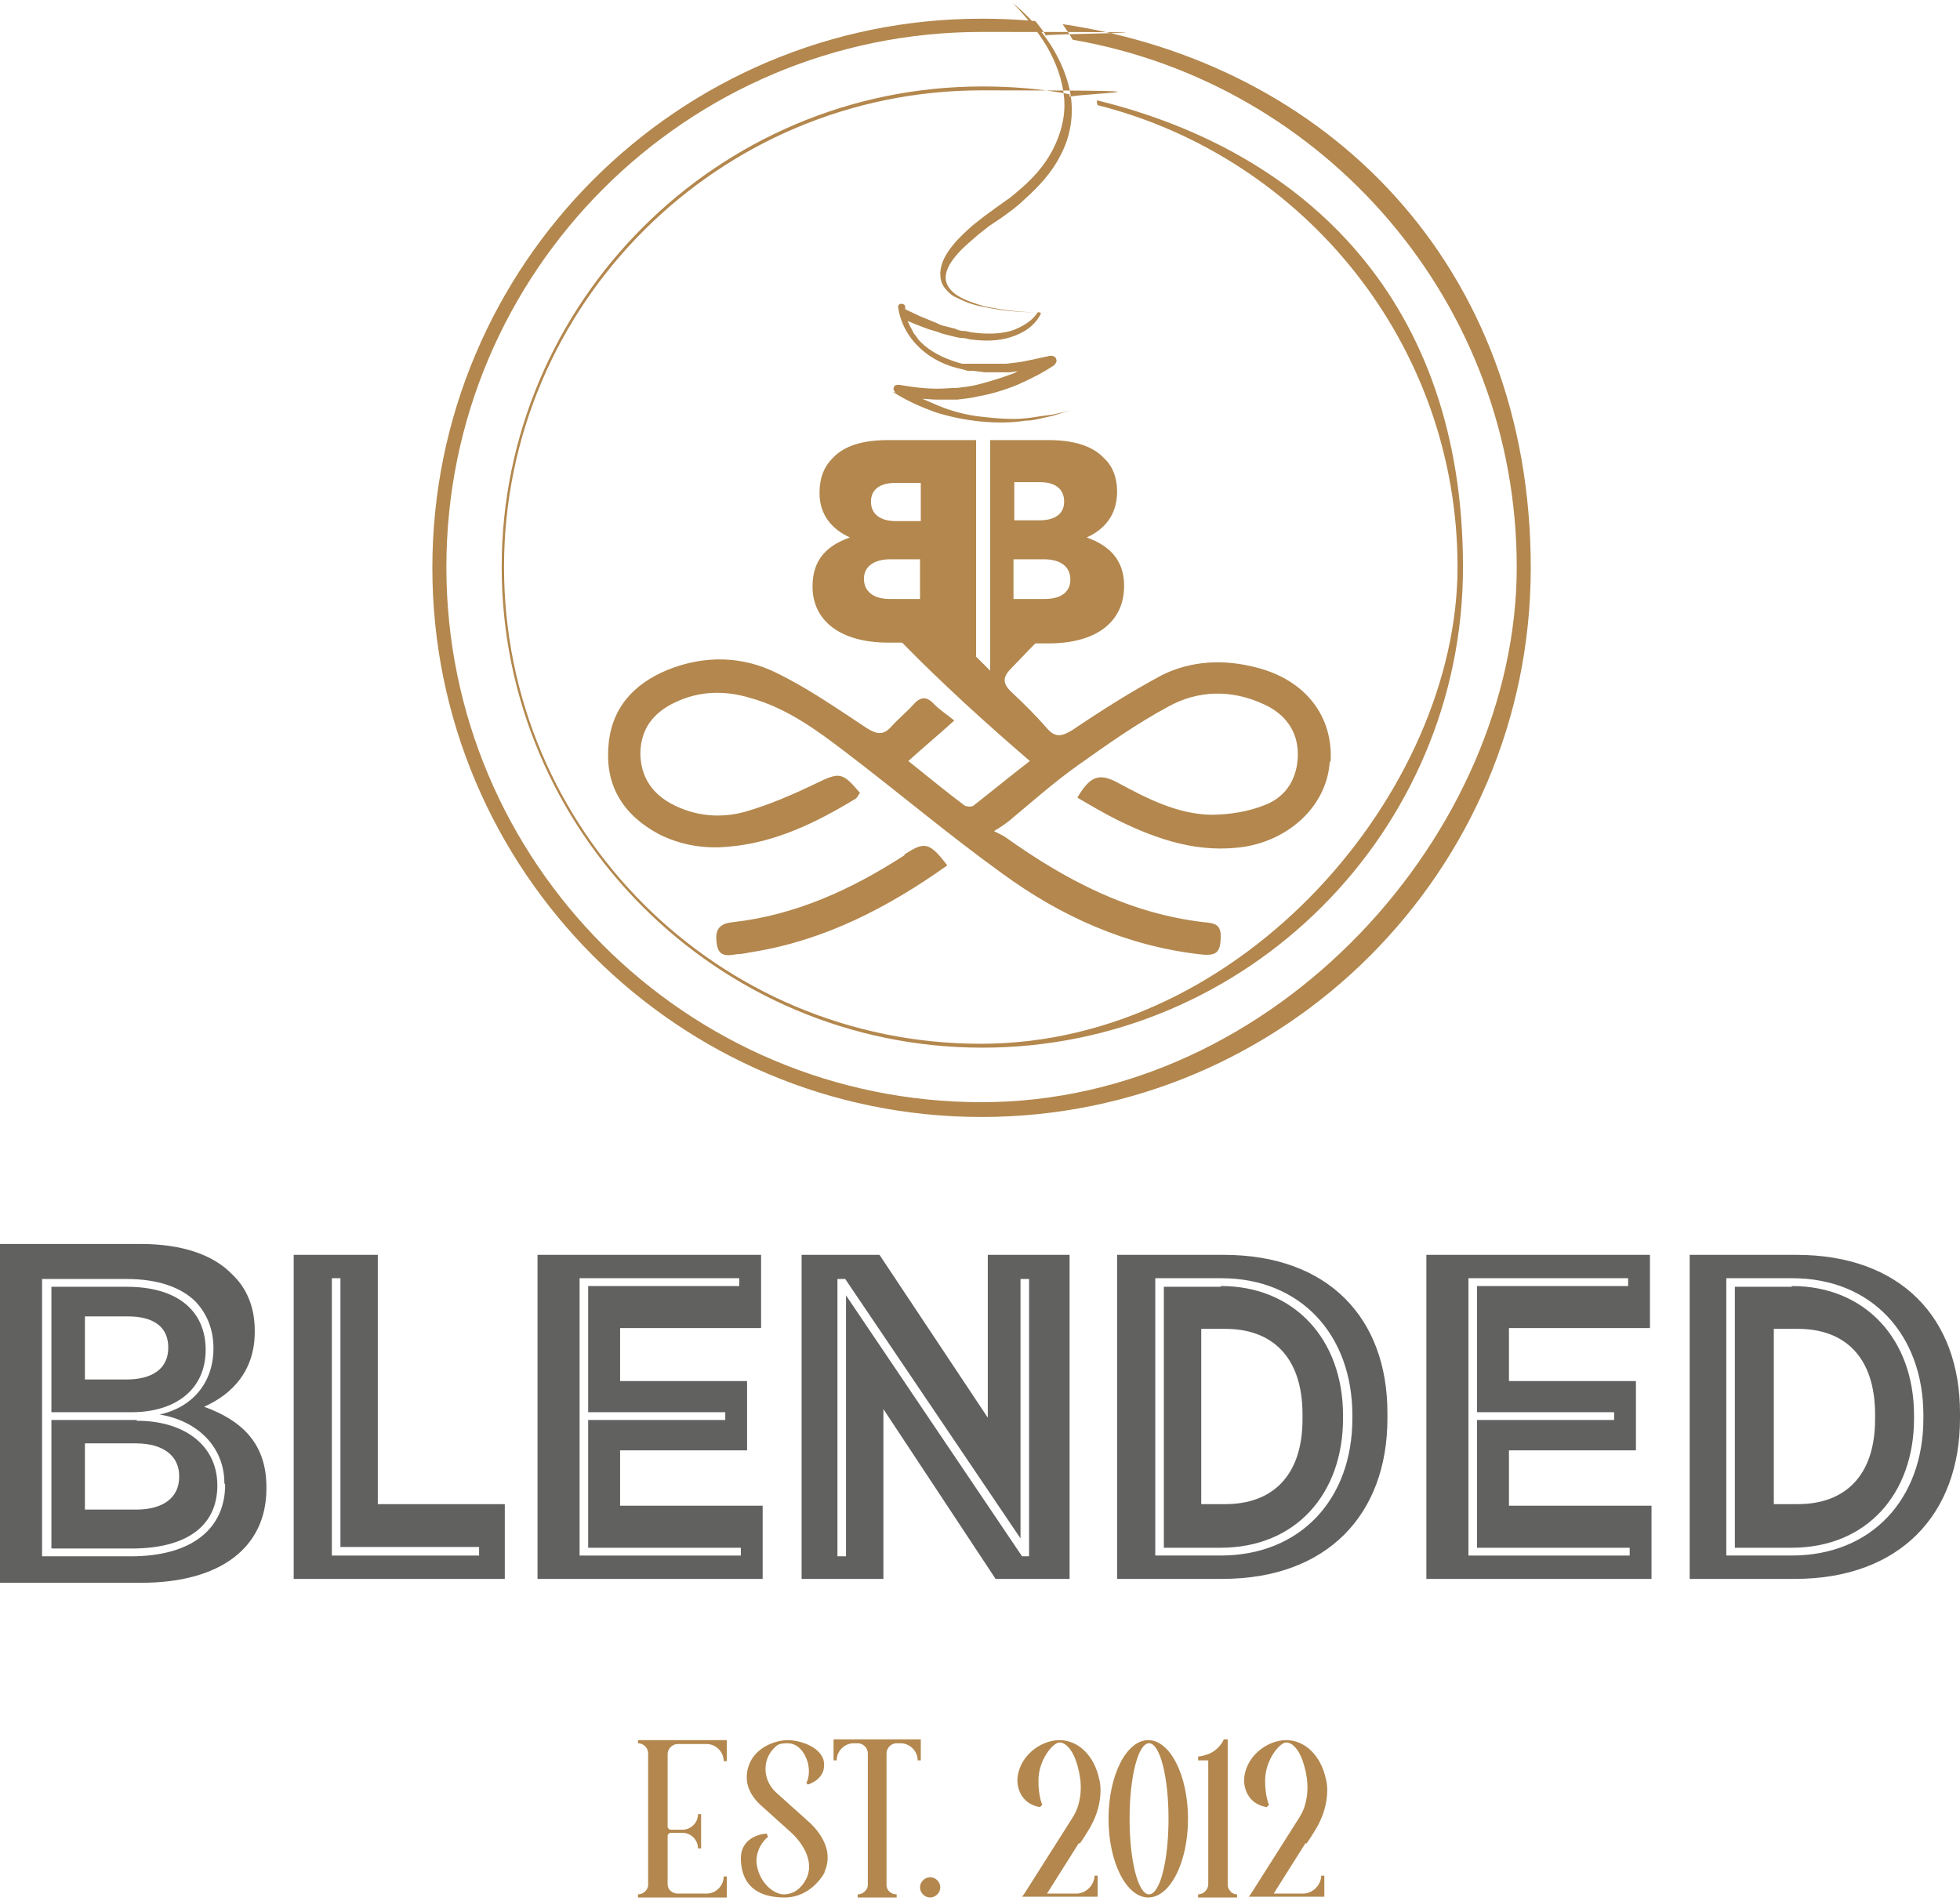 <?xml version="1.0" encoding="UTF-8"?>
<svg xmlns="http://www.w3.org/2000/svg" version="1.1" viewBox="0 0 251.6 244.1">
  <defs>
    <style>
      .cls-1 {
        fill: #b3874d;
      }

      .cls-2 {
        isolation: isolate;
      }

      .cls-3 {
        mix-blend-mode: multiply;
      }

      .cls-4 {
        fill: #616160;
      }
    </style>
  </defs>
  <!-- Generator: Adobe Illustrator 28.7.5, SVG Export Plug-In . SVG Version: 1.2.0 Build 176)  -->
  <g class="cls-2">
    <g id="Layer_1">
      <g class="cls-3">
        <path class="cls-4" d="M126.8,182l-13.9-20.9h-10v41.6h10.5v-21.8l14.4,21.8h9.5v-41.6h-10.5v20.9ZM131,164.2h1.1v35.6h-.9l-22.6-33.5v33.5h-1.1v-35.6h1l22.5,33.3v-33.3ZM230,165.2h-7.3v33.5h7.3c9.6,0,15.7-6.9,15.7-16.6v-.4c0-9.7-6.2-16.6-15.7-16.6ZM240.7,182.2c0,7.4-4,10.9-9.9,10.9h-3.1v-22.5h3.1c5.9,0,9.9,3.5,9.9,11v.5ZM230.6,161.1h-13.7v41.6h13.5c13.5,0,21.2-8.3,21.2-20.6v-.7c0-12.2-7.6-20.3-21-20.3ZM246.9,182.1c0,10.4-6.7,17.6-16.9,17.6h-8.4v-35.6h8.5c10.1,0,16.8,7.2,16.8,17.6v.3ZM79.6,186.2h16.3v-8.9h-16.3v-6.8h18.1v-9.4h-28.7v41.6h28.9v-9.4h-18.3v-7.1ZM95.1,198.7v1h-20.7v-35.6h20.5v1h-19.4v16.2h17.6v1h-17.6v16.4h19.6ZM48.4,161.1h-10.7v41.6h27.1v-9.6h-16.3v-32ZM61.5,198.7v1h-18.9v-35.6h1.1v34.5h17.8ZM17.5,182.3H6.6v16.5h10.3c7.2,0,11-3,11-8.1h0c0-5.2-4.3-8.3-10.3-8.3ZM23,189.6c0,2.7-2.1,4.2-5.5,4.2h-6.6v-8.5h6.5c3.7,0,5.6,1.7,5.6,4.2h0ZM193.7,186.2h16.3v-8.9h-16.3v-6.8h18.1v-9.4h-28.7v41.6h28.9v-9.4h-18.3v-7.1ZM209.2,198.7v1h-20.7v-35.6h20.5v1h-19.4v16.2h17.6v1h-17.6v16.4h19.6ZM26.4,173.3h0c0-5-3.6-8.1-10.1-8.1H6.6v16.1h10.3c5.6,0,9.5-2.9,9.5-8ZM10.9,177.1v-8.1h5.5c3.4,0,5.2,1.4,5.2,4h0c0,2.7-2,4.1-5.4,4.1h-5.3ZM157.1,161.1h-13.7v41.6h13.5c13.5,0,21.2-8.3,21.2-20.6v-.7c0-12.2-7.6-20.3-21-20.3ZM173.6,182.1c0,10.4-6.7,17.6-16.9,17.6h-8.4v-35.6h8.5c10.1,0,16.8,7.2,16.8,17.6v.3ZM156.7,165.2h-7.3v33.5h7.3c9.6,0,15.7-6.9,15.7-16.6v-.4c0-9.7-6.2-16.6-15.7-16.6ZM167.2,182.2c0,7.4-4,10.9-9.9,10.9h-3.1v-22.5h3.1c5.9,0,9.9,3.5,9.9,11v.5ZM26.2,180.6c3.6-1.6,6.5-4.6,6.5-9.6v-.2c0-3.1-1.1-5.5-2.9-7.2-2.5-2.6-6.6-3.9-11.8-3.9H0v43.5h18.1c10.3,0,16.1-4.6,16.1-12.1v-.2c0-5.7-3.3-8.6-8-10.3ZM28.9,190.6c0,5.6-4.2,9.2-12.1,9.2H5.4v-35.6h10.9c4,0,7,1.1,8.8,2.9,1.5,1.6,2.3,3.6,2.3,6h0c0,4.5-2.8,7.6-6.9,8.5,4.9.8,8.3,4.2,8.3,8.8h0Z"/>
        <path class="cls-1" d="M140.8,12.9c0,.2,0,.4.1.6,26.5,6.7,46.2,30.7,46.2,59.3s-27.4,61.2-61.2,61.2-61.2-27.4-61.2-61.2S92.3,11.6,126,11.6s7.6.4,11.3,1.1c0-.2,0-.4,0-.6-3.6-.7-7.4-1-11.2-1-34,0-61.7,27.7-61.7,61.7s27.7,61.7,61.7,61.7,61.7-27.7,61.7-61.7-20-53.3-46.9-59.9ZM116.1,109.8c-6.8,4.4-14,7.7-22.1,8.6-1.9.2-2.2,1.2-2,2.7.2,1.8,1.4,1.6,2.6,1.4.7,0,1.4-.2,2.1-.3,9.2-1.5,17.3-5.7,24.9-11.1-2.3-3-2.9-3.1-5.5-1.4ZM170.7,97.7c-.3,5.5-4.9,10-10.9,11-5.9.9-11.2-.9-16.3-3.4-1.8-.9-3.5-1.9-5.2-2.9,1.7-2.9,2.9-3.2,5.4-1.8,3.7,2,7.5,3.9,11.7,4,2.4,0,4.9-.4,7.1-1.3,2.7-1.1,4.1-3.5,4.1-6.5,0-3-1.7-5.2-4.4-6.4-4.1-1.9-8.4-1.8-12.2.3-4.1,2.2-7.9,4.9-11.7,7.6-3.1,2.2-6,4.8-8.9,7.2-.4.3-.8.6-1.8,1.2.8.4,1.2.6,1.5.8,7.7,5.5,15.9,9.8,25.5,10.9,1.1.1,2.1.2,2.1,1.7,0,2.2-.5,2.7-2.8,2.4-9.4-1.1-17.8-4.9-25.3-10.4-6.8-4.9-13.3-10.4-20-15.5-3.8-2.9-7.6-5.7-12.3-7-3.3-1-6.6-.9-9.7.6-2.7,1.3-4.3,3.3-4.4,6.4,0,3,1.4,5.2,4,6.6,3,1.6,6.3,1.9,9.5,1,3.1-.9,6.1-2.2,9-3.6,3.1-1.5,3.4-1.5,5.7,1.2-.2.2-.3.5-.5.7-5.1,3.1-10.4,5.7-16.4,6.2-3.1.3-6.1-.2-8.9-1.6-4.5-2.4-6.9-6.1-6.5-11.2.3-4.9,3.2-8.1,7.6-9.9,4.7-1.9,9.6-1.8,14,.4,4.1,2,7.8,4.6,11.6,7.1,1.3.8,2.1.9,3.1-.2.9-1,2-1.9,2.9-2.9.9-1,1.7-1,2.6,0,.7.7,1.6,1.3,2.6,2.1-2.1,1.9-3.9,3.4-5.9,5.2,2.5,2,4.8,3.9,7.2,5.7.3.2,1,.2,1.2,0,2.3-1.8,4.6-3.7,7.2-5.7-5.7-4.9-11.2-9.9-16.4-15.2h-1.8c-6.1,0-9.7-2.8-9.7-7.2h0c0-3.6,2-5.3,4.8-6.3-2.2-1-3.9-2.8-3.9-5.7h0c0-2,.6-3.4,1.7-4.5,1.5-1.6,3.9-2.3,7.1-2.3h11.3v27.8l1.8,1.8v-29.6h7.5c3.1,0,5.6.7,7.1,2.3,1.1,1,1.7,2.5,1.7,4.3h0c0,3.1-1.7,4.9-3.9,5.9,2.8,1,4.8,2.8,4.8,6.2h0c0,4.6-3.5,7.4-9.7,7.4h-1.7c-1,1-2,2.1-3,3.1-1.2,1.2-1.3,2,0,3.2,1.6,1.5,3.1,3,4.5,4.6,1.1,1.3,2,1,3.3.2,3.7-2.5,7.5-4.9,11.4-7,3.8-1.9,8-2.1,12.2-1,6.3,1.6,9.9,6.3,9.5,12.2ZM130.2,66.8h3.2c2,0,3.2-.8,3.2-2.4h0c0-1.6-1.1-2.5-3.1-2.5h-3.3v4.9ZM130.2,76.9h3.9c2.1,0,3.3-.9,3.3-2.5h0c0-1.6-1.2-2.6-3.4-2.6h-3.9v5.1ZM118.2,71.8h-3.9c-2.2,0-3.4,1-3.4,2.5h0c0,1.6,1.2,2.6,3.3,2.6h3.9v-5.1ZM118.2,62h-3.3c-2,0-3.1.9-3.1,2.4h0c0,1.6,1.2,2.5,3.2,2.5h3.2v-4.9ZM114.6,50.3c1.7,1.1,3.5,1.9,5.4,2.6,1.9.6,3.8,1,5.8,1.2,2,.2,4,.2,5.9-.1,1,0,1.9-.3,2.9-.5,1-.2,1.9-.6,2.8-.8,0,0,0,0,0,0,0,0,0,0,0,0h0c-1,.2-1.9.5-2.8.6-1,.1-1.9.3-2.9.4-1.9.2-3.9,0-5.7-.2-1.9-.2-3.8-.7-5.5-1.4-.7-.3-1.4-.6-2.1-.9.6,0,1.2.1,1.8.1.9,0,1.8,0,2.7,0,.9-.1,1.8-.2,2.6-.4,1.7-.3,3.4-.8,5.1-1.5,1.6-.7,3.2-1.5,4.7-2.5.2-.2.4-.5.3-.7,0-.4-.5-.6-.9-.5h0s-2.8.6-2.8.6c-.9.2-1.9.3-2.8.4-.5,0-.9,0-1.4,0h-1.4s-1.4,0-1.4,0c-.2,0-.5,0-.7,0h-.7c-1.8-.5-3.5-1.2-4.9-2.4-.3-.3-.7-.6-.9-1l-.4-.5-.3-.6c-.2-.3-.3-.6-.5-1l1.2.5c.8.3,1.5.6,2.3.8.4.1.8.3,1.2.4l1.2.3c.4.1.8.2,1.2.2.4,0,.8.2,1.2.2,1.6.2,3.3.2,4.9-.3,1.6-.5,3.1-1.4,3.9-3,0,0,0,0,0,0,0-.1,0-.2-.2-.2h0c-2.4,0-4.8-.3-7.1-.8-1.1-.3-2.3-.7-3.3-1.3-1-.6-1.7-1.5-1.6-2.6.1-1,.8-2,1.6-2.9.8-.9,1.7-1.6,2.6-2.4l1.4-1.1,1.5-1,1.5-1.1c.5-.4,1-.8,1.4-1.2,1.8-1.6,3.6-3.5,4.7-5.7,1.2-2.2,1.7-4.8,1.4-7.3-.3-2.5-1.3-4.8-2.6-6.9-1.3-2-3-3.9-4.9-5.4,0,0,0,0,0,0,0,0,0,0,0,0h0c1.7,1.7,3.2,3.6,4.4,5.6,1.2,2.1,2,4.3,2.2,6.6.2,2.3-.4,4.6-1.5,6.7-1.1,2.1-2.7,3.8-4.5,5.3-.5.4-.9.8-1.4,1.1l-1.4,1-1.5,1.1-1.4,1.1c-.9.8-1.8,1.6-2.6,2.6-.8,1-1.5,2.1-1.6,3.5,0,.7.1,1.4.6,2,.4.5.9,1,1.5,1.2,1.1.6,2.3,1,3.5,1.2,2.3.5,4.6.7,6.9.7-.3.5-.8,1-1.4,1.4-.6.4-1.4.8-2.1,1-1.5.4-3.1.4-4.7.2-.4,0-.8-.2-1.2-.2-.4,0-.8-.1-1.2-.3l-1.2-.3c-.4-.1-.8-.2-1.1-.4-.7-.3-1.5-.6-2.2-.9l-1.9-.9c0-.1,0-.2,0-.3h0c0,0,0,0,0,0,0-.3-.3-.4-.5-.4-.3,0-.5.3-.4.5,0,0,0,0,0,0h0s0,0,0,0c.3,2,1.3,3.8,2.8,5.2,1.5,1.4,3.4,2.3,5.4,2.7l.7.2c.2,0,.5,0,.7,0l1.5.2c.5,0,1,0,1.5,0,.5,0,1,0,1.5,0,.5,0,.9-.1,1.4-.2-.2,0-.4.2-.6.3-1.6.6-3.2,1.1-4.8,1.5-.8.2-1.7.3-2.5.4-.8,0-1.7.1-2.5.1-1.7,0-3.3-.2-5-.5h0c-.2,0-.5,0-.6.2-.2.3-.1.6.2.8ZM136.4,3.1c.5.7.9,1.3,1.3,2,32.4,5.6,57,33.8,57,67.7s-30.8,68.7-68.7,68.7-68.7-30.8-68.7-68.7S88.1,4.1,126,4.1s5.6.2,8.3.5c-.5-.8-1-1.4-1.4-1.9-2.3-.2-4.6-.3-6.9-.3-38.9,0-70.5,31.6-70.5,70.5s31.6,70.5,70.5,70.5,70.5-31.6,70.5-70.5S170.3,8.1,136.4,3.1Z"/>
      </g>
      <g class="cls-3">
        <path class="cls-1" d="M85.7,225v9.5c0,.2.2.4.4.4h1.5c1.1,0,2-.9,2-2h.4v4.4h-.4c0-1.1-.9-2-2-2h-1.5c-.2,0-.4.2-.4.4v6.2c0,.7.6,1.2,1.3,1.2h3.7c1.2,0,2.2-1,2.2-2.2h.4v2.7h-11.4v-.4c.7,0,1.3-.6,1.3-1.2v-16.9c0-.7-.6-1.3-1.3-1.3v-.4h11.4v2.7h-.4c0-1.2-1-2.2-2.2-2.2h-3.7c-.7,0-1.3.6-1.3,1.3Z"/>
        <path class="cls-1" d="M105.9,240.3s-1.6,3.3-5.2,3.3-5.6-1.7-5.6-5.1c.1-3,3.3-3.1,3.3-3.1l.2.4s-1.5,1.1-1.5,3.2c.2,2.6,2.2,4.2,3.5,4.2s2.3-.8,2.9-2c1-2-.2-4.3-1.9-5.9l-4-3.6h0c-3.2-3-1.1-6-.7-6.4,0,0,0,0,0,0,1-1.2,2.8-1.9,4.2-1.9s4,.7,4.6,2.5c.6,2.5-2,3.2-2,3.2l-.2-.2s.6-.9.2-2.6c-.4-1.4-1.3-2.5-2.6-2.5s-1.4.3-1.9.8c-1.4,1.6-1.2,4,.4,5.5l3.9,3.5s0,0,.1.1c.6.5,3.8,3.3,2.2,6.7Z"/>
        <path class="cls-1" d="M118.2,223.3v2.7h-.4c0-1.2-1-2.2-2.2-2.2h-.5c-.7,0-1.3.6-1.3,1.3v16.9c0,.7.6,1.2,1.3,1.2v.4h-5v-.4c.7,0,1.3-.6,1.3-1.2v-16.9c0-.7-.6-1.3-1.3-1.3h-.5c-1.2,0-2.2,1-2.2,2.2h-.4v-2.7h11.4Z"/>
        <path class="cls-1" d="M119.4,243.6c-.7,0-1.3-.6-1.3-1.3s.6-1.3,1.3-1.3,1.3.6,1.3,1.3-.6,1.3-1.3,1.3Z"/>
        <path class="cls-1" d="M138.5,236.6l-4.1,6.5h3.8c.6,0,1.2-.3,1.6-.7.4-.4.7-1,.7-1.6h.4v2.7h-9.7l.3-.4,5.2-8.2h0c.6-1,1.3-1.9,1.6-2.8.7-2,.5-4.1-.2-6.1-.5-1.4-1.3-2.3-2.1-2.3s-2.7,2.2-2.7,4.9c0,2.1.5,3.1.5,3.1l-.3.3c-1.8-.3-2.8-1.6-2.9-3.3,0-3.1,2.9-5.3,5.4-5.3s4.5,2.1,5.1,5c.2.6.6,3.4-1.4,6.6-.6,1-1.1,1.7-1.1,1.7Z"/>
        <path class="cls-1" d="M152.5,233.5c0,5.6-2.3,10.1-5.1,10.1s-5.1-4.5-5.1-10.1,2.3-10.1,5.1-10.1,5.1,4.5,5.1,10.1ZM150,233.5c0-5.4-1.1-9.7-2.5-9.7s-2.5,4.3-2.5,9.7,1.1,9.7,2.5,9.7,2.5-4.3,2.5-9.7Z"/>
        <path class="cls-1" d="M157.9,242.8c.2.2.5.4.9.4v.4h-5v-.4c.7,0,1.3-.6,1.3-1.3v-15.9h-1.3v-.5c.5,0,.9-.2,1.3-.3,1.5-.6,2-1.9,2-1.9h.5v18.6c0,.4.1.7.4.9Z"/>
        <path class="cls-1" d="M167.6,236.6l-4.1,6.5h3.8c.6,0,1.2-.3,1.6-.7.4-.4.7-1,.7-1.6h.4v2.7h-9.7l.3-.4,5.2-8.2h0c.6-1,1.3-1.9,1.6-2.8.7-2,.5-4.1-.2-6.1-.5-1.4-1.3-2.3-2.1-2.3s-2.7,2.2-2.7,4.9c0,2.1.5,3.1.5,3.1l-.3.3c-1.8-.3-2.8-1.6-2.9-3.3,0-3.1,2.9-5.3,5.4-5.3s4.5,2.1,5.1,5c.2.6.6,3.4-1.4,6.6-.6,1-1.1,1.7-1.1,1.7Z"/>
      </g>
    </g>
  </g>
</svg>